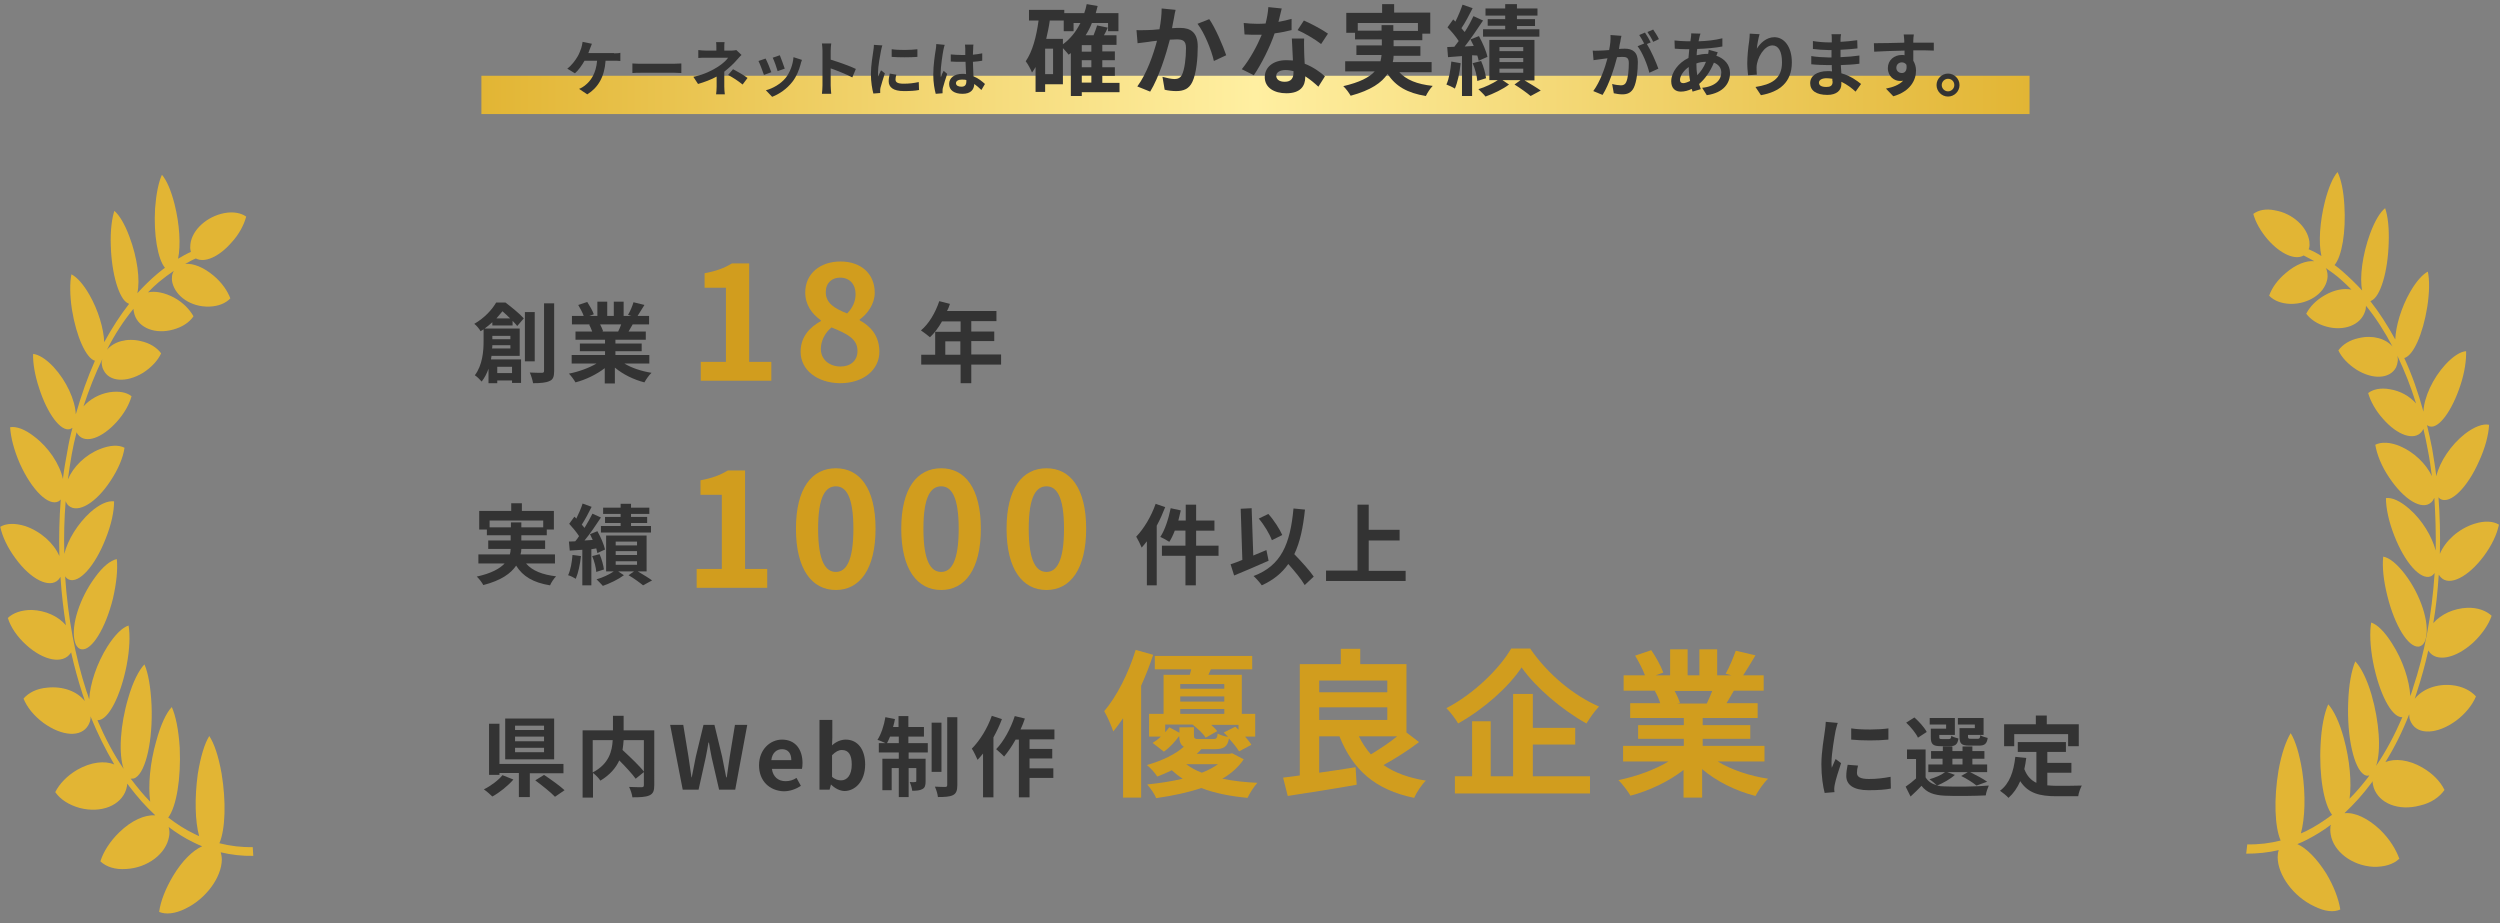 <?xml version="1.0" encoding="utf-8"?>
<!-- Generator: Adobe Illustrator 25.4.1, SVG Export Plug-In . SVG Version: 6.00 Build 0)  -->
<svg version="1.1" id="レイヤー_1" xmlns="http://www.w3.org/2000/svg" xmlns:xlink="http://www.w3.org/1999/xlink" x="0px"
	 y="0px" viewBox="0 0 914 337.5" style="enable-background:new 0 0 914 337.5;" xml:space="preserve">
<rect x="0" y="0" width="914" height="337.5" fill="#808080" stroke="none"/>
<style type="text/css">
	.st0{fill-rule:evenodd;clip-rule:evenodd;fill:url(#SVGID_1_);}
	.st1{fill:#333333;}
	.st2{fill:#D19D1E;}
	.st3{fill-rule:evenodd;clip-rule:evenodd;fill:#E2B534;}
</style>
<g>
	<linearGradient id="SVGID_1_" gradientUnits="userSpaceOnUse" x1="176" y1="34.653" x2="742" y2="34.653">
		<stop  offset="0" style="stop-color:#E2B534"/>
		<stop  offset="0.5" style="stop-color:#FFEFA1"/>
		<stop  offset="1" style="stop-color:#E2B534"/>
	</linearGradient>
	<rect x="176" y="27.7" class="st0" width="566" height="14"/>
	<g>
		<g>
			<path class="st1" d="M224.5,19.5c0.6,0,1.6,0,2.3-0.2v3c-0.8-0.1-1.8-0.1-2.3-0.1h-3.1c-0.4,5.9-2.7,9.8-6.7,12.3l-3-2
				c0.8-0.3,1.6-0.8,2.1-1.2c2.3-1.8,4.1-4.5,4.5-9.1h-4.6c-0.9,1.6-2.2,3.5-3.5,4.6l-2.8-1.7c1.6-1.2,3-3.1,3.8-4.5
				c0.6-1,1-2.2,1.3-3c0.2-0.7,0.4-1.5,0.5-2.3l3.4,0.7c-0.2,0.5-0.5,1.3-0.7,1.8s-0.4,1-0.6,1.6H224.5z"/>
			<path class="st1" d="M231.2,23.2c0.8,0.1,2.4,0.1,3.5,0.1h11.8c1,0,2-0.1,2.6-0.1v3.5c-0.5,0-1.7-0.1-2.6-0.1h-11.8
				c-1.3,0-2.7,0-3.5,0.1V23.2z"/>
			<path class="st1" d="M271.1,20.1c-0.6,0.5-1.2,1.3-1.7,1.8c-1.1,1.3-2.8,2.9-4.6,4.3c0,1.8,0,4.2,0,5.5c0,0.9,0.1,2.1,0.2,2.8
				h-3.2c0.1-0.6,0.2-1.9,0.2-2.8V28c-2,1.1-4.4,2-6.8,2.7l-1.7-2.6c4.2-0.9,7.1-2.5,9-3.7c1.7-1.1,3.1-2.4,3.7-3.3h-8
				c-0.8,0-2.2,0-2.9,0.1v-2.9c0.8,0.1,2,0.2,2.8,0.2h3.8v-1.1c0-0.7,0-1.5-0.1-2h3.1c-0.1,0.5-0.1,1.3-0.1,2v1.1h2.6
				c0.7,0,1.3-0.1,1.8-0.2L271.1,20.1z M268,25.3c2,1.1,3.2,1.7,5.3,3.2l-1.8,2.4c-1.9-1.5-3.3-2.4-5.3-3.5L268,25.3z"/>
			<path class="st1" d="M282,26.4l-2.7,1c-0.4-1.2-1.5-4.1-2-5.1l2.6-0.9C280.5,22.5,281.6,25.2,282,26.4z M293.2,21.9
				c-0.3,0.7-0.4,1.2-0.5,1.6c-0.6,2.2-1.5,4.5-3,6.4c-2,2.6-4.8,4.5-7.4,5.5L280,33c2.4-0.6,5.5-2.3,7.3-4.6
				c1.5-1.9,2.6-4.8,2.8-7.5L293.2,21.9z M286.9,25.1l-2.6,0.9c-0.3-1.1-1.2-3.7-1.8-4.9l2.6-0.9C285.5,21.2,286.6,24.1,286.9,25.1z
				"/>
			<path class="st1" d="M311.6,28.3c-2.3-1.2-5.6-2.5-7.9-3.3v6.2c0,0.6,0.1,2.2,0.2,3.1h-3.4c0.1-0.9,0.2-2.2,0.2-3.1V18.6
				c0-0.8-0.1-1.9-0.2-2.7h3.4c-0.1,0.8-0.2,1.7-0.2,2.7v3.2c2.9,0.9,7.2,2.4,9.2,3.4L311.6,28.3z"/>
			<path class="st1" d="M322.6,16.6c-0.2,0.4-0.4,1.5-0.5,1.9c-0.3,1.5-1.1,5.8-1.1,8c0,0.4,0,0.9,0.1,1.4c0.3-0.8,0.7-1.5,1-2.2
				l1.4,1.1c-0.6,1.8-1.3,4.2-1.6,5.3c-0.1,0.3-0.1,0.8-0.1,1c0,0.2,0,0.6,0,0.9l-2.5,0.2c-0.4-1.5-0.9-4.2-0.9-7.1
				c0-3.3,0.7-7,0.9-8.6c0.1-0.6,0.2-1.5,0.2-2.1L322.6,16.6z M327.7,27.3c-0.2,0.7-0.3,1.2-0.3,1.8c0,1,0.8,1.5,3,1.5
				c2,0,3.6-0.2,5.5-0.6l0.1,2.9c-1.4,0.3-3.2,0.4-5.6,0.4c-3.8,0-5.5-1.4-5.5-3.6c0-0.9,0.2-1.8,0.4-2.8L327.7,27.3z M335.4,18v2.8
				c-2.7,0.2-6.6,0.2-9.4,0l0-2.8C328.7,18.4,333,18.3,335.4,18z"/>
			<path class="st1" d="M345.4,16.4c-0.2,0.4-0.4,1.5-0.5,1.9c-0.3,1.5-1,6.2-1,8.4c0,0.4,0,1,0.1,1.4c0.3-0.8,0.6-1.5,1-2.2
				l1.3,1.1c-0.6,1.8-1.3,4-1.6,5.2c-0.1,0.3-0.1,0.8-0.1,1c0,0.2,0,0.6,0,0.9l-2.5,0.2c-0.4-1.5-0.9-4-0.9-7c0-3.3,0.6-7.4,0.9-9.1
				c0.1-0.6,0.2-1.5,0.2-2.1L345.4,16.4z M358.8,32.9c-0.9-0.9-1.8-1.6-2.6-2.2c-0.1,2.1-1.3,3.6-4.3,3.6c-3,0-4.9-1.3-4.9-3.6
				c0-2.2,1.9-3.7,4.8-3.7c0.5,0,1,0,1.4,0.1c-0.1-1.3-0.1-2.9-0.2-4.5c-0.5,0-1.1,0-1.6,0c-1.3,0-2.5,0-3.8-0.1v-2.6
				c1.3,0.1,2.5,0.2,3.8,0.2c0.5,0,1,0,1.5,0c0-1.1,0-2,0-2.4c0-0.3-0.1-1-0.1-1.4h3.1c-0.1,0.4-0.1,0.9-0.1,1.4
				c0,0.5-0.1,1.3-0.1,2.3c1.2-0.1,2.3-0.3,3.4-0.5v2.7c-1.1,0.2-2.2,0.3-3.4,0.4c0,2.1,0.2,3.9,0.2,5.3c1.8,0.7,3.2,1.9,4.2,2.8
				L358.8,32.9z M353.4,29.3c-0.6-0.2-1.2-0.2-1.8-0.2c-1.2,0-2.1,0.5-2.1,1.3c0,0.9,0.9,1.3,2,1.3c1.3,0,1.8-0.7,1.8-2V29.3z"/>
		</g>
	</g>
	<g>
		<g>
			<g>
				<path class="st1" d="M180,119v-1.2c-0.9,0.8-1.8,1.6-2.8,2.3H190v10h-10.3c-0.1,0.4-0.1,0.9-0.2,1.3h11v8.6h-3.3v-0.9h-5.4v1
					h-3.2v-5.3c-0.6,1.7-1.4,3.3-2.5,4.7c-0.5-0.6-1.8-1.9-2.5-2.3c2.8-3.7,3.2-8.8,3.2-12.4v-4.4c-0.4,0.2-0.7,0.5-1.1,0.7
					c-0.4-0.8-1.5-2.1-2.3-2.7c3.8-2.2,6.5-5.2,8-7.8h3.4c2.2,1.7,5.2,4.1,6.7,5.8l-2.4,2.8c-0.4-0.5-1-1.2-1.7-1.9v1.7H180z
					 M186.6,127.4v-1.2H180c0,0.4,0,0.8-0.1,1.2H186.6z M180,122.8v1.2h6.6v-1.2H180z M186.5,116.4c-0.9-0.9-1.9-1.8-2.8-2.6
					c-0.7,0.8-1.4,1.7-2.2,2.6H186.5z M181.8,134.1v2.3h5.4v-2.3H181.8z M195.5,132.1h-3.6v-18h3.6V132.1z M202.6,110.9v24.7
					c0,2.1-0.4,3.2-1.7,3.7c-1.2,0.6-3.2,0.8-6,0.8c-0.2-1.1-0.7-2.8-1.2-3.9c1.9,0.1,3.8,0.1,4.4,0.1c0.6,0,0.8-0.2,0.8-0.7v-24.7
					H202.6z"/>
				<path class="st1" d="M228.1,132.8c2.7,1.7,6.4,2.9,10.1,3.5c-0.9,0.8-2,2.4-2.6,3.5c-3.9-1-7.8-2.9-10.8-5.4v5.8h-3.7v-5.6
					c-3,2.3-6.9,4.2-10.7,5.2c-0.5-0.9-1.6-2.4-2.4-3.2c3.6-0.7,7.4-2.1,10.1-3.7H209v-3.1h12.2v-1.4H212v-2.8h9.2v-1.4h-10.8v-3
					h6.1c-0.3-0.8-0.7-1.8-1.1-2.5l0.4-0.1h-6.7v-3.1h4.3c-0.4-1.2-1.3-2.8-2-4l3.3-1.1c0.9,1.4,2,3.3,2.4,4.5l-1.6,0.6h2.9v-5.2
					h3.6v5.2h2.4v-5.2h3.6v5.2h2.8l-1.2-0.4c0.8-1.3,1.6-3.2,2-4.6l4,1c-0.9,1.5-1.8,2.9-2.5,4h4.2v3.1h-6c-0.5,0.9-1,1.8-1.5,2.6
					h6.3v3H225v1.4h9.6v2.8H225v1.4h12.4v3.1H228.1z M219.4,118.6c0.4,0.8,0.9,1.8,1.1,2.5l-0.5,0.1h6c0.4-0.8,0.8-1.7,1.1-2.6
					H219.4z"/>
			</g>
		</g>
		<g>
			<path class="st2" d="M256.2,132.3h9.2v-27.1h-7.8v-5.3c4.3-0.8,7.2-1.9,10-3.6h6.3v36h8.1v6.9h-25.8V132.3z"/>
			<path class="st2" d="M292.7,128.6c0-5.5,3.4-9,7.4-11.2v-0.3c-3.3-2.4-5.7-5.6-5.7-10.2c0-6.9,5.5-11.3,12.9-11.3
				c7.6,0,12.5,4.6,12.5,11.4c0,4.2-2.7,7.8-5.5,9.8v0.3c3.9,2.1,7.2,5.6,7.2,11.5c0,6.5-5.7,11.5-14.4,11.5
				C298.8,140,292.7,135.3,292.7,128.6z M313.5,128.3c0-4.5-3.9-6.3-9.5-8.6c-2.3,1.9-3.9,4.8-3.9,7.9c0,3.9,3.2,6.4,7.2,6.4
				C310.8,134,313.5,132,313.5,128.3z M312.8,107.5c0-3.5-2.1-6-5.7-6c-2.9,0-5.2,1.9-5.2,5.3c0,4.1,3.3,6,7.8,7.8
				C311.8,112.5,312.8,110.1,312.8,107.5z"/>
		</g>
		<g>
			<g>
				<path class="st1" d="M366,133.3h-10.9v6.8h-3.9v-6.8h-14.4v-3.6h5.1v-8.4h9.3v-3.8h-6.8c-1.3,2.3-2.8,4.3-4.4,5.8
					c-0.7-0.6-2.4-1.9-3.3-2.5c2.9-2.4,5.3-6.5,6.7-10.7l3.9,1c-0.3,0.9-0.6,1.8-1.1,2.6h18.1v3.7h-9.2v3.8h8.4v3.5h-8.4v4.9H366
					V133.3z M351.1,129.7v-4.9h-5.5v4.9H351.1z"/>
			</g>
		</g>
	</g>
	<g>
		<g>
			<g>
				<path class="st1" d="M192.4,206.1c2.3,2.6,5.9,4,10.9,4.6c-0.8,0.8-1.8,2.3-2.2,3.3c-6.1-1-9.9-3.2-12.4-7.2
					c-1.9,2.8-5.4,5.4-12,7.1c-0.4-0.8-1.5-2.3-2.4-3.1c5.4-1.2,8.4-2.9,10.2-4.8h-9.6v-3.3h11.5c0.2-0.7,0.3-1.3,0.3-2h-8.2v-3.1
					h8.2v-1.9H178v-2.1h-2.8v-6.8h11.7v-2.8h3.9v2.8h11.7v6.8h-2.6v2.1h-9.3v1.9h8.7v3.1h-8.7c0,0.7-0.1,1.3-0.3,2h12.6v3.3H192.4z
					 M186.8,192.8v-1.8h3.8v1.8h8v-2.5H179v2.5H186.8z"/>
				<path class="st1" d="M212.4,203.3c-0.3,3-1,6.2-1.9,8.3c-0.6-0.4-2-1.1-2.8-1.3c0.9-1.9,1.4-4.7,1.6-7.4L212.4,203.3z
					 M216.2,200.8V214h-3.3v-13l-4.6,0.3l-0.3-3.3l2.3-0.1c0.5-0.6,1-1.2,1.4-1.9c-0.9-1.4-2.4-3.2-3.6-4.5l1.9-2.6
					c0.2,0.2,0.5,0.4,0.7,0.7c0.9-1.8,1.8-3.9,2.3-5.5l3.3,1.2c-1.1,2.2-2.4,4.7-3.6,6.5c0.4,0.4,0.7,0.9,1,1.2
					c1.1-1.8,2.1-3.6,2.9-5.2l3.1,1.4c-1.8,2.7-3.9,5.9-6,8.4l3-0.2c-0.3-0.7-0.7-1.4-1-2.1l2.7-1.1c1.2,2.1,2.4,4.9,2.8,6.7
					l-2.8,1.3c-0.1-0.5-0.3-1.1-0.4-1.7L216.2,200.8z M219.2,202.6c0.8,1.8,1.4,4.1,1.6,5.6l-2.8,0.9c-0.1-1.6-0.7-3.9-1.5-5.8
					L219.2,202.6z M233,208.8c2,1.2,4.2,2.5,5.4,3.4l-3.3,1.8c-1.2-1-3.4-2.6-5.3-3.7l2-1.4H226l2.1,1.4c-2,1.5-5.1,3-7.7,3.9
					c-0.6-0.7-1.6-1.7-2.3-2.4c2.2-0.6,4.7-1.8,6.3-2.9h-2.8v-13.1h14.8v13.1H233z M226.9,187.9h-6.4v-2.3h6.4v-1.4h3.8v1.4h6.7v2.3
					h-6.7v1.1h5.9v2.2h-5.9v1.1h7.3v2.4h-18.3v-2.4h7.2v-1.1h-5.7V189h5.7V187.9z M225.1,199.4h7.8V198h-7.8V199.4z M225.1,202.9
					h7.8v-1.4h-7.8V202.9z M225.1,206.5h7.8v-1.3h-7.8V206.5z"/>
			</g>
		</g>
		<g>
			<g>
				<path class="st1" d="M426,185.4c-0.9,2.3-1.9,4.6-3.1,6.8v21.8h-3.6v-16.1c-0.6,0.8-1.3,1.6-1.9,2.3c-0.4-1-1.4-3-2-4
					c2.8-2.9,5.5-7.4,7.1-12L426,185.4z M445.4,203.2h-8.2V214h-3.8v-10.8h-8.6v-3.7h8.6V194h-3.9c-0.6,1.6-1.3,3-2,4.1
					c-0.7-0.5-2.4-1.4-3.3-1.8c1.7-2.5,3-6.6,3.8-10.5l3.7,0.8c-0.3,1.2-0.6,2.5-0.9,3.7h2.7v-5.8h3.8v5.8h6.7v3.7h-6.7v5.5h8.2
					V203.2z"/>
				<path class="st1" d="M463.8,205c-4.2,1.9-9,3.9-12.6,5.4l-1.3-4.1c1.2-0.4,2.7-0.9,4.3-1.6l-0.6-18.7l4-0.2l0.6,17.3
					c1.6-0.7,3.2-1.3,4.8-2L463.8,205z M477,213.9c-1.2-2.1-3.6-5-6-7.7c-2.3,3.3-5.5,5.9-9.7,7.8c-0.5-0.8-2.1-2.6-3-3.4
					c10.1-3.8,13.4-11.6,14.6-24.7l4.2,0.4c-0.7,6.6-1.8,11.9-3.9,16.3c2.7,2.8,5.6,6,7.1,8.2L477,213.9z M465,197.5
					c-0.8-2.2-2.8-5.6-4.8-7.9l3.5-1.7c2.1,2.3,4.1,5.5,5.1,7.7L465,197.5z"/>
				<path class="st1" d="M513.9,208.6v3.8h-29.1v-3.8h11.5v-24.1h4.1v9.2h11.3v3.9h-11.3v11.1H513.9z"/>
			</g>
		</g>
		<g>
			<path class="st2" d="M254.7,208h9.2v-27.1h-7.8v-5.3c4.3-0.8,7.2-1.9,10-3.6h6.3v36h8.1v6.9h-25.8V208z"/>
			<path class="st2" d="M291,193.3c0-14.8,5.8-22.1,14.6-22.1c8.7,0,14.5,7.3,14.5,22.1c0,14.8-5.8,22.4-14.5,22.4
				C296.8,215.7,291,208.1,291,193.3z M312,193.3c0-12-2.8-15.5-6.4-15.5c-3.7,0-6.5,3.5-6.5,15.5c0,12.1,2.8,15.8,6.5,15.8
				C309.2,209.1,312,205.4,312,193.3z"/>
			<path class="st2" d="M329.5,193.3c0-14.8,5.8-22.1,14.6-22.1c8.7,0,14.5,7.3,14.5,22.1c0,14.8-5.8,22.4-14.5,22.4
				C335.3,215.7,329.5,208.1,329.5,193.3z M350.5,193.3c0-12-2.8-15.5-6.4-15.5c-3.7,0-6.5,3.5-6.5,15.5c0,12.1,2.8,15.8,6.5,15.8
				C347.7,209.1,350.5,205.4,350.5,193.3z"/>
			<path class="st2" d="M368,193.3c0-14.8,5.8-22.1,14.6-22.1c8.7,0,14.5,7.3,14.5,22.1c0,14.8-5.8,22.4-14.5,22.4
				C373.8,215.7,368,208.1,368,193.3z M389,193.3c0-12-2.8-15.5-6.4-15.5c-3.7,0-6.5,3.5-6.5,15.5c0,12.1,2.8,15.8,6.5,15.8
				C386.2,209.1,389,205.4,389,193.3z"/>
		</g>
	</g>
	<g>
		<g>
			<g>
				<path class="st1" d="M187.7,285c-2,2.3-5.1,4.8-7.7,6.2c-0.8-0.8-2.2-2-3.1-2.6c2.6-1.3,5.4-3.4,6.8-5.2L187.7,285z
					 M193.7,282.6v8.8h-4v-8.8h-7.1v0.7h-3.8v-18.7h3.8v14.7H206v3.4H193.7z M202.6,277.6h-17.9v-14.9h17.9V277.6z M198.9,265.3
					h-10.6v1.6h10.6V265.3z M198.9,269.3h-10.6v1.7h10.6V269.3z M198.9,273.4h-10.6v1.6h10.6V273.4z M198.9,283.3
					c2.4,1.6,5.8,4,7.5,5.6l-3.5,2.4c-1.5-1.6-4.8-4.2-7.2-6L198.9,283.3z"/>
				<path class="st1" d="M239.2,287.1c0,2-0.4,3.1-1.8,3.7c-1.3,0.6-3.4,0.7-6.2,0.7c-0.1-1.1-0.7-2.8-1.2-3.8
					c1.9,0.1,4,0.1,4.6,0.1c0.6,0,0.8-0.2,0.8-0.8v-16.4H228c-0.1,1.2-0.2,2.4-0.4,3.6c2.7,2.5,6.2,5.8,7.9,8l-3.1,2.5
					c-1.3-1.8-3.7-4.4-6-6.7c-1.2,2.7-3.4,5.3-6.9,7.4c-0.5-0.8-1.7-2.1-2.7-2.8v9h-3.8v-24.6h11.1v-5.3h3.9v5.3h11.2V287.1z
					 M216.7,282.4c6-3.1,7.1-7.9,7.3-11.8h-7.3V282.4z"/>
				<path class="st1" d="M245,265h4.8l1.9,11.6c0.4,2.5,0.7,5,1.1,7.6h0.1c0.5-2.5,1-5.1,1.5-7.6l2.8-11.6h4l2.8,11.6
					c0.5,2.4,1,5,1.5,7.6h0.2c0.4-2.6,0.7-5.1,1.1-7.6l1.9-11.6h4.5l-4.4,23.7h-5.9l-2.7-11.7c-0.4-1.9-0.7-3.7-1-5.5H259
					c-0.3,1.8-0.6,3.6-1,5.5l-2.6,11.7h-5.8L245,265z"/>
				<path class="st1" d="M277.5,279.8c0-5.8,4.1-9.4,8.4-9.4c4.9,0,7.5,3.6,7.5,8.6c0,0.9-0.1,1.7-0.2,2.1h-11
					c0.4,2.9,2.3,4.5,5,4.5c1.5,0,2.8-0.4,4-1.2l1.6,2.9c-1.8,1.2-4,2-6.3,2C281.4,289.1,277.5,285.6,277.5,279.8z M289.3,277.9
					c0-2.4-1.1-4-3.4-4c-1.9,0-3.6,1.3-3.9,4H289.3z"/>
				<path class="st1" d="M303.8,286.8L303.8,286.8l-0.5,1.9h-3.7v-25.5h4.7v6.4l-0.1,2.9c1.4-1.3,3.2-2.1,5-2.1
					c4.4,0,7.1,3.6,7.1,9.1c0,6.2-3.7,9.7-7.6,9.7C307,289.1,305.3,288.3,303.8,286.8z M311.4,279.5c0-3.4-1.1-5.3-3.6-5.3
					c-1.2,0-2.3,0.6-3.6,1.9v7.9c1.1,1,2.3,1.3,3.3,1.3C309.7,285.3,311.4,283.4,311.4,279.5z"/>
				<path class="st1" d="M332.2,271.7h7v3.4h-7v2.3h6.2v8.2c0,1.5-0.2,2.4-1.2,2.9c-0.9,0.5-2.1,0.6-3.7,0.6c-0.1-1-0.5-2.3-0.9-3.2
					c0.9,0.1,1.7,0.1,2,0c0.3,0,0.4-0.1,0.4-0.4v-4.7h-2.8v10.6h-3.6v-10.6H326v8.1h-3.4v-11.5h6v-2.3h-7.3v-3.4h2.4
					c-0.8-0.4-2.1-1-2.9-1.2c1.3-2,2.4-5.2,2.9-8.3l3.5,0.7c-0.2,1-0.4,2-0.7,2.9h2v-4h3.6v4h5.7v3.5h-5.7V271.7z M328.6,271.7v-2.4
					h-3.2c-0.4,0.9-0.7,1.7-1.1,2.4H328.6z M344.2,282.2h-3.6v-18h3.6V282.2z M350,262.1V287c0,2-0.4,3.1-1.6,3.7
					c-1.2,0.6-3,0.7-5.5,0.7c-0.1-1.1-0.6-2.7-1.1-3.8c1.6,0.1,3.3,0.1,3.8,0.1c0.5,0,0.7-0.2,0.7-0.7v-24.8H350z"/>
				<path class="st1" d="M366.3,262.9c-0.8,2.2-1.9,4.5-3.1,6.7v21.9h-3.8v-16c-0.7,0.8-1.3,1.6-2,2.3c-0.4-0.9-1.4-3.1-2.1-4.1
					c2.9-2.9,5.7-7.4,7.3-12L366.3,262.9z M376.4,270.4v3.4h8.3v3.5h-8.3v3.6h8.7v3.5h-8.7v7.1h-3.9v-21.1h-1.2
					c-1.3,2.4-2.8,4.5-4.2,6.2c-0.6-0.7-2.1-2-2.9-2.7c2.8-2.9,5.3-7.5,6.8-12.1l3.7,0.9c-0.4,1.3-1,2.7-1.6,4h12.4v3.6H376.4z"/>
			</g>
		</g>
		<g>
			<path class="st2" d="M421.6,239.4c-1.2,3.7-2.7,7.5-4.4,11.3v40.9h-6.6v-29c-1.2,1.7-2.4,3.4-3.6,4.8c-0.5-1.6-2.2-5.6-3.3-7.4
				c4.6-5.4,8.9-13.9,11.5-22.4L421.6,239.4z M454.7,277.6c-1.8,2.7-4.4,5.1-7.8,7.1c3.9,0.8,8.2,1.3,12.8,1.5
				c-1.3,1.4-2.8,3.8-3.6,5.5c-6.3-0.6-12-1.7-16.9-3.6c-4.7,1.6-10.3,2.8-16.5,3.7c-0.6-1.5-2.1-3.7-3.3-5c4.9-0.5,9.2-1.2,13-2.1
				c-1.4-0.9-2.8-2-4-3.1c-1.6,0.8-3.4,1.6-5.3,2.3c-0.8-1.3-2.6-3.3-3.8-4.2c6-1.7,10.6-4.1,13.5-6.7c-1.2-0.7-1.6-1.9-1.7-3.9
				c-1.5,2-3.4,4.2-5.6,5.7l-4.1-3.2c1-0.6,2.1-1.4,3-2.3h-4.3V261h5.3v-14.3h9.6c0.2-0.6,0.3-1.3,0.5-2h-13.3v-4.9h35.6v4.9h-15.1
				l-0.9,2H454V261h4.9v8.3h-3.7c0.9,1,1.8,2.1,2.3,3l-4.5,2.4c-0.8-1.3-2.2-3.1-3.7-4.7c-0.5,3-1.9,3.9-5.2,3.9h-4.9
				c-0.5,0.6-1.1,1.2-1.7,1.7h11.8l1.2-0.2L454.7,277.6z M436.5,265.9v2.9c0,1.2,0.3,1.4,1.9,1.4h5.1c1.2,0,1.5-0.3,1.7-2
				c0.9,0.5,2.4,1,3.8,1.2c-0.5-0.5-1.1-1.1-1.6-1.6l4.2-2.1c0.4,0.3,0.8,0.7,1.2,1.1V265h-10c0.9,0.8,1.7,1.6,2.2,2.3l-4.2,2.4
				c-0.9-1.5-3-3.4-4.8-4.8h-10v2.8c0.5-0.6,1-1.2,1.5-1.8l3.7,2v-2H436.5z M431.5,250.1v1.7h16.1v-1.7H431.5z M447.6,254.6h-16.1
				v1.9h16.1V254.6z M431.5,261h16.1v-1.8h-16.1V261z M433.7,279.4c1.6,1.2,3.5,2.3,5.7,3.1c2.4-0.9,4.3-2,5.9-3.1H433.7z"/>
			<path class="st2" d="M518.8,271.3c-3.9,3-8.8,6.1-13,8.4c4.1,2.8,9.2,4.7,15.5,5.7c-1.5,1.4-3.4,4.3-4.3,6.3
				c-14.4-3-22.4-10.3-27.3-22.5h-7.4v13.3c4.3-0.6,8.9-1.3,13.3-2l0.4,6.4c-8.8,1.6-18.3,3-25.2,4.1l-1.7-6.7
				c1.9-0.2,3.9-0.5,6.1-0.8v-40.7h15v-5.6h7.1v5.6h16.9v25L518.8,271.3z M482.3,248.8v4.3h24.9v-4.3H482.3z M482.3,263.2h24.9v-4.6
				h-24.9V263.2z M496.8,269.2c1.2,2.4,2.6,4.6,4.4,6.6c3.1-1.9,6.7-4.2,9.6-6.6H496.8z"/>
			<path class="st2" d="M559.5,237.2c6.3,9.2,15.8,17.1,25.1,21.1c-1.7,1.8-3.3,4.1-4.6,6.2c-9-5-18.7-13.3-23.7-20.5
				c-4.7,7.1-13.6,15.1-23.2,20.5c-0.9-1.6-2.8-4.1-4.3-5.6c10-5.2,19.4-14.4,23.7-21.8H559.5z M560.5,283.8h20.8v6.3h-49.4v-6.3
				h6.3v-20.1h6.8v20.1h8.2v-30.1h7.2v12.4h15.5v6.1h-15.5V283.8z"/>
			<path class="st2" d="M628,278.4c4.9,3,11.7,5.3,18.4,6.3c-1.6,1.5-3.6,4.4-4.6,6.3c-7.1-1.8-14.2-5.3-19.5-9.8v10.4h-6.8v-10.1
				c-5.4,4.2-12.5,7.6-19.4,9.4c-1-1.7-3-4.3-4.4-5.7c6.5-1.3,13.3-3.8,18.3-6.8h-16.6v-5.7h22.2v-2.6h-16.7v-5h16.7v-2.6h-19.6
				v-5.4h11c-0.5-1.5-1.2-3.2-2-4.5l0.7-0.1h-12.1v-5.6h7.8c-0.8-2.2-2.3-5-3.6-7.2l5.9-2c1.7,2.5,3.6,5.9,4.4,8.2l-2.8,1h5.3v-9.5
				h6.4v9.5h4.3v-9.5h6.5v9.5h5.2l-2.1-0.6c1.4-2.4,2.8-5.9,3.7-8.4l7.2,1.7c-1.6,2.7-3.2,5.3-4.5,7.3h7.5v5.6h-10.9
				c-0.9,1.7-1.9,3.2-2.7,4.6h11.4v5.4h-20.1v2.6h17.4v5h-17.4v2.6h22.6v5.7H628z M612.2,252.5c0.8,1.5,1.6,3.2,2,4.5l-1,0.2H624
				c0.7-1.4,1.4-3.1,2-4.6H612.2z"/>
		</g>
		<g>
			<g>
				<path class="st1" d="M671.9,264.3c-0.3,0.6-0.6,2.2-0.8,2.8c-0.4,2.1-1.5,8.4-1.5,11.6c0,0.6,0,1.4,0.1,2c0.4-1.1,1-2.2,1.4-3.2
					l2,1.5c-0.9,2.7-2,6.1-2.3,7.8c-0.1,0.4-0.2,1.2-0.2,1.5c0,0.4,0,0.9,0.1,1.3l-3.6,0.3c-0.6-2.2-1.2-6.1-1.2-10.4
					c0-4.8,1-10.1,1.3-12.5c0.1-0.9,0.3-2.1,0.3-3.1L671.9,264.3z M679.3,279.9c-0.3,1-0.4,1.8-0.4,2.7c0,1.4,1.2,2.2,4.4,2.2
					c2.8,0,5.2-0.3,7.9-0.8l0.1,4.3c-2,0.4-4.6,0.6-8.2,0.6c-5.5,0-8.1-2-8.1-5.2c0-1.3,0.2-2.7,0.5-4.1L679.3,279.9z M690.4,266.3
					v4.1c-3.9,0.4-9.6,0.4-13.6,0l0-4.1C680.7,266.9,687,266.8,690.4,266.3z"/>
				<path class="st1" d="M714.7,283.3c-1.6,1.5-4.3,3-6.5,3.9c0.8,0.2,1.7,0.3,2.6,0.3c3.9,0.2,11.8,0.1,16.3-0.3
					c-0.4,0.9-1,2.5-1.1,3.6c-4.1,0.2-11.1,0.3-15.1,0.1c-3.8-0.2-6.5-1.1-8.4-3.6c-1.2,1.3-2.5,2.5-4,3.9l-1.8-3.6
					c1.2-0.8,2.6-1.9,3.8-3v-7.1h-3.3V274h6.8v10.2c0.9,1.5,2.3,2.4,4.1,2.9c-0.6-0.6-1.9-1.7-2.7-2.2c2.1-0.6,4.3-1.5,5.7-2.6H705
					v-2.8h5.2v-2.1H706v-2.8h4.3v-1.7h3.5v1.7h3.7v-1.7h3.6v1.7h4.4v2.8h-4.4v2.1h5.4v2.8h-6.2c2.2,1.1,4.7,2.4,6.2,3.5l-3.9,1.4
					c-1.2-1-3.5-2.5-5.6-3.5l2.4-1.4h-7.5L714.7,283.3z M701.2,269.7c-0.7-1.6-2.6-3.9-4.3-5.5l3-1.9c1.7,1.5,3.7,3.7,4.5,5.3
					L701.2,269.7z M711.5,264.9h-6v-2.4h9.2v6.2H709v0.7c0,0.7,0.1,0.8,1,0.8h2.5c0.6,0,0.8-0.2,0.9-1.2c0.5,0.4,1.8,0.8,2.6,1
					c-0.3,2.2-1.2,2.8-3.1,2.8h-3.4c-2.8,0-3.6-0.7-3.6-3.3v-3.1h5.6V264.9z M713.8,279.5h3.7v-2.1h-3.7V279.5z M722,264.9h-6.2
					v-2.4h9.4v6.2h-5.7v0.6c0,0.7,0.2,0.8,1,0.8h2.6c0.6,0,0.8-0.2,0.9-1.3c0.6,0.4,1.8,0.8,2.7,1c-0.3,2.2-1.2,2.8-3.2,2.8H720
					c-2.9,0-3.6-0.7-3.6-3.3v-3.1h5.6V264.9z"/>
				<path class="st1" d="M748.3,287.1c1.2,0.1,2.4,0.2,3.6,0.2c1.7,0,7,0,9.2-0.1c-0.5,0.9-1.2,2.8-1.3,3.9h-8
					c-5.9,0-10.3-1-13.2-5.5c-1.1,2.5-2.5,4.5-4.3,6.1c-0.6-0.7-2.2-2-3.1-2.6c3.5-2.6,5-7,5.6-12.4l4,0.4c-0.2,1.4-0.4,2.8-0.7,4.1
					c1,2.6,2.5,4.1,4.4,5v-11.3h-6.8v-3.6h17.6v3.6h-6.8v4h8.8v3.6h-8.8V287.1z M736.4,272.8h-3.7v-8h11.6v-3.2h4v3.2H760v8h-3.9
					v-4.4h-19.7V272.8z"/>
			</g>
		</g>
	</g>
	<g>
		<path class="st3" d="M821.6,308.7c4.2,0.1,8.2-0.4,12.2-1.4c-2.2-5.1-2.5-15.2-0.8-25.5c1.1-6.3,2.8-11,4.5-13.8v0.1
			c1.7,2.7,3.2,7.6,4.2,13.9c1.3,8.7,1,17.2-0.5,22.7c0.6-0.3,1.2-0.5,1.8-0.8c3.3-1.6,6.5-3.7,9.6-6c-3-3.9-4.8-14.3-4.2-25.6
			c0.3-6.5,1.4-11.7,2.8-14.8v-0.1v0.1c2,2.2,4.1,6.5,5.7,12.4c2.2,8,2.9,16.3,2.1,22.1c2.4-2.4,4.7-5.1,6.9-8
			c0.1-0.2,0.2-0.4,0.4-0.5c-0.1,0-0.1,0-0.2,0.1v-0.1c-0.6,0.2-1.2,0.1-1.8-0.3c-3.7-2.3-6.3-13.7-5.8-26.4
			c0.2-6.5,1.2-11.7,2.6-15c2,2.1,4.2,6.3,5.9,12.1c2.9,10,3.6,20.6,1.7,26.1c3.6-5.3,6.8-11.3,9.6-17.8c-0.1,0-0.2,0-0.2,0
			c-3.8,0-8.3-8.8-10.5-20.1c-1.1-5.8-1.3-10.9-0.7-14.5c2.2,0.7,4.9,3.3,7.6,7.6c4,6.2,6.4,13.6,6.7,19.3c0.4-1,0.7-2,1-3
			c4.2-12.6,6.9-26.7,7.9-42c-0.4,0.5-0.8,0.9-1.4,1.2c-3.7,1.5-9.5-4.9-13.4-15c-2-5.1-3-10-3-13.6h-0.1h0.1v-0.1v0.1
			c2.3-0.3,5.3,1.1,8.6,4c4.7,4.1,8.2,10,9.6,15.2c0.1-6.6-0.1-13.1-0.5-19.3c-0.3,0.6-0.7,1.3-1.2,1.7c-3.3,3-9.9-1-15.3-9.1
			c-2.8-4.1-4.5-8.4-5.1-12c2.2-1.1,5.4-1,9,0.5c5.2,2.2,9.6,6.5,11.7,11c-0.4-3-0.8-6.1-1.4-9.1c-0.5-2.8-1.1-5.6-1.7-8.2
			c-0.2,0.4-0.4,0.7-0.7,1.1c-2.7,3.3-8.8,1.3-14.1-4.8c-2.7-3-4.6-6.5-5.4-9.4c1.8-1.4,4.6-2,7.9-1.4c3.9,0.6,7.3,2.6,9.6,5.2
			c-1.9-6.2-4.2-11.9-6.8-17.4c0.1,0.7,0.2,1.3,0.1,2c-0.1,0.8-0.3,1.5-0.6,2.2c-2.2,4.2-8.4,4.6-14.4,0.9c-3.1-2-5.5-4.5-6.7-7.1
			c1.6-2.2,4.2-3.8,7.5-4.5c5.1-1.2,9.8,0.2,12.3,3.1c-2.9-5.5-6.1-10.5-9.7-14.9c0,0.7-0.1,1.4-0.4,2.2c-1.6,4.8-7.6,7.2-14.1,5.4
			c-3.3-0.9-5.9-2.7-7.4-4.8h0.1c1.3-2.5,3.6-4.9,6.8-6.7c3.5-2,7-2.6,9.7-2c-1.3-1.3-2.6-2.6-4-3.8c-1.7-1.5-3.6-2.9-5.4-4.1
			c0.3,0.5,0.5,1.2,0.6,1.9c0.1,0.7,0.1,1.5-0.1,2.4c-1.1,5.1-6.9,8.9-13.4,8.8c-3.4-0.1-6.1-1.2-7.8-3c1-2.9,3.1-5.8,6.1-8.3
			c3.6-3.1,7.4-4.6,10.4-4.3c-1.3-0.8-2.6-1.4-3.9-2.1c-3,1.8-8.3-0.4-13-5.7c-2.7-3.1-4.6-6.5-5.4-9.5c1.9-1.4,4.6-2,7.9-1.3
			c6.5,1.1,11.9,6.1,12.6,11.4c0.1,0.9,0.1,1.7-0.1,2.4c-0.1,0.2-0.1,0.3-0.2,0.4c1.6,0.7,3.2,1.5,4.7,2.5c-1.1-4.8-0.6-12.5,1.3-20
			c1.3-5,2.9-8.8,4.6-10.7c1.3,2.6,2.2,6.9,2.5,12.2c0.6,9.7-0.9,18.6-3.6,21.8c1,0.7,2,1.5,2.9,2.3c2.5,2.2,4.9,4.5,7.2,7
			c-1-4.8,0.1-13.1,2.9-20.8c1.7-4.6,3.7-7.9,5.5-9.3c1,2.9,1.5,7.3,1.3,12.7c-0.3,10.5-3,19.6-6.3,21.1c-0.1,0.1-0.2,0.1-0.4,0.2
			c3.3,4.2,6.3,8.9,9.1,14c0.2-5,2.2-11.7,5.4-17.3c2.3-4,4.6-6.5,6.5-7.5h0.1h-0.1c0.7,3.1,0.6,7.7-0.2,12.9
			c-1.6,10-5.1,17.8-8.4,18.7c2.8,6.1,5.1,12.6,7,19.6c0.2-5.2,3.4-12.2,8.1-17.3c2.8-3,5.5-4.7,7.5-4.8c0.1,3.2-0.5,7.7-2.1,12.5
			c-3.1,9.4-7.9,15.9-11.2,15c-0.4-0.1-0.8-0.3-1-0.5c0.7,2.8,1.3,5.7,1.9,8.7c0.5,3.2,1.1,6.5,1.5,10c1.3-5.4,5.4-11.5,10.5-15.5
			c3.4-2.6,6.6-3.8,8.8-3.3c-0.2,3.7-1.4,8.4-3.7,13.4c-4.3,9.7-10.4,15.6-14,13.8c-0.3-0.2-0.6-0.4-0.8-0.7
			c0.5,6.7,0.7,13.6,0.5,20.7c2-4.8,6.9-9.2,12.6-11c3.7-1.2,6.9-1,9,0.3c-0.7,3.5-2.6,7.6-5.6,11.6c-5.7,7.6-12.5,11-15.6,7.7
			c-0.3-0.3-0.5-0.6-0.8-1c-0.4,6.1-1,12-2,17.7c2.8-3.2,7.4-5.4,12.5-5.6c3.8-0.1,6.9,1.1,8.8,2.9v0.1c-1.1,3.2-3.5,6.7-6.8,9.8
			c-6.4,5.8-13.5,7.2-16.2,3c-0.1-0.1-0.1-0.2-0.1-0.3c-1.2,5.4-2.6,10.4-4.2,15.3c-0.3,0.8-0.5,1.7-0.8,2.5c2.8-3.6,8.1-5.6,13.7-5
			c3.8,0.4,6.8,2,8.7,4.1c-1.3,3.1-3.8,6.3-7.3,8.9c-6.7,4.9-13.8,5.3-16.3,0.8c-0.4-0.7-0.7-1.5-0.8-2.4h0.1
			c-0.1-0.3-0.1-0.5-0.1-0.8c-2.5,6.4-5.4,12.2-8.7,17.5c3.5-1.4,8.5-0.9,13.5,2c3.8,2.2,6.6,5.1,8.1,8.2c-1.9,2.7-5,4.8-9,5.7
			c-7.8,2.1-15-0.8-16.9-6.6c-0.2-0.8-0.4-1.5-0.4-2.3c-0.2,0.4-0.4,0.6-0.7,1c-2.9,3.9-6.1,7.4-9.4,10.5c0,0-0.1,0.1-0.1,0.2
			c3.6-0.4,8.5,1.8,13,6.1c3.4,3.3,5.8,7.2,7,10.6v0.1l-0.1-0.1c-2.1,2-5.4,3-9.4,2.9c-7.8-0.4-14.6-5.6-15.6-11.8
			c-0.2-1.1-0.2-2.1-0.1-3c0.1-0.2,0.1-0.4,0.2-0.6c-2.9,2.2-5.9,4-9,5.6c-1.1,0.5-2.2,1.1-3.3,1.5c3.4,1.5,7.2,5.4,10.6,10.8
			c2.8,4.7,4.5,9.3,5.1,13.1c-2.3,1.1-5.7,0.8-9.6-1.2c-7.5-3.5-13.2-11.3-13.3-17.8c0-1,0.1-1.9,0.4-2.7c-3.9,0.9-7.8,1.3-11.9,1.3
			L821.6,308.7L821.6,308.7z"/>
		<path class="st3" d="M871.3,203.5c2.3,0.4,5.1,2.7,8,6.5c5.7,7.5,9,17.6,7.6,23.3c-0.2,1-0.6,1.7-1,2.2c-0.5,0.5-1,0.8-1.6,0.9
			c-3.8,0.4-8.8-7.6-11.5-18.6C871.4,212.2,870.9,207.2,871.3,203.5L871.3,203.5z"/>
	</g>
	<g>
		<path class="st3" d="M92.4,309.7l0.2,3.2c-4.1,0.1-8.1-0.4-11.9-1.3c0.2,0.8,0.4,1.7,0.4,2.7c-0.1,6.5-5.8,14.3-13.3,17.9
			c-3.8,1.9-7.2,2.2-9.6,1.2v-0.1c0.5-3.8,2.3-8.4,5.1-13.1c3.3-5.5,7.2-9.3,10.6-10.8c-1.1-0.4-2.2-1-3.3-1.5
			c-3.1-1.5-6.1-3.4-9-5.6c0.1,0.2,0.2,0.4,0.2,0.6c0.2,1,0.2,2,0,3c-1.1,6.3-7.9,11.4-15.7,11.8c-4,0.3-7.3-0.8-9.4-2.8h-0.1h0.1
			c-0.1,0-0.1,0-0.1,0h0.1c1.1-3.5,3.5-7.3,6.9-10.6c4.5-4.4,9.4-6.5,13.1-6.2c-0.1-0.1-0.1-0.1-0.1-0.2c-3.3-3-6.4-6.6-9.4-10.5
			c-0.2-0.3-0.4-0.6-0.7-0.9c0,0.7-0.2,1.5-0.4,2.2c-1.9,5.8-9.1,8.7-16.9,6.7c-4-1.1-7.1-3.1-9-5.8c1.5-3,4.3-6,8.1-8.2
			c4.9-2.8,10-3.4,13.5-1.9c-3.2-5.4-6.1-11.2-8.7-17.6c0,0.3,0,0.5,0,0.8c-0.1,0.9-0.4,1.7-0.8,2.4c-2.6,4.6-9.6,4.1-16.4-0.8
			c-3.5-2.6-6-5.7-7.3-8.9c1.9-2.2,4.9-3.7,8.7-4c5.6-0.6,10.9,1.3,13.7,4.9c-0.2-0.8-0.5-1.7-0.8-2.5c-1.6-4.9-3-10-4.2-15.3
			c-0.1,0.1-0.1,0.2-0.2,0.3c-2.8,4.1-9.8,2.8-16.2-3c-3.3-3-5.7-6.5-6.7-9.8H2.7h0.1c1.9-1.9,5-3,8.8-3c5.1,0.2,9.7,2.3,12.5,5.6
			c-0.9-5.6-1.6-11.6-2-17.7c-0.2,0.4-0.5,0.7-0.8,1.1c-3.2,3.2-10-0.1-15.6-7.8c-2.9-3.9-4.9-8.1-5.6-11.6c2.2-1.3,5.3-1.4,9-0.3
			c5.7,1.9,10.6,6.3,12.6,11c-0.2-7.1,0-14,0.5-20.7c-0.2,0.3-0.5,0.5-0.8,0.7c-3.6,1.9-9.7-4-14.1-13.7c-2.2-5-3.4-9.8-3.6-13.4
			c2.2-0.4,5.4,0.7,8.8,3.4c5.2,3.9,9.3,10,10.5,15.5c0.4-3.5,1-6.7,1.6-10c0.5-3,1.1-5.8,1.9-8.7c-0.4,0.3-0.7,0.4-1,0.5
			c-3.3,0.9-8.2-5.6-11.2-15c-1.6-4.8-2.3-9.2-2.2-12.5c2,0.2,4.7,1.8,7.5,4.8c4.7,5.1,7.9,12.1,8.1,17.3c2-7,4.3-13.5,7-19.6
			c-3.2-0.9-6.8-8.8-8.4-18.7c-0.8-5.2-0.8-9.8-0.2-12.9c2,1,4.3,3.5,6.6,7.5c3.2,5.6,5.2,12.3,5.4,17.3c2.8-5.1,5.8-9.8,9.1-14
			c-0.1-0.1-0.2-0.1-0.4-0.2c-3.2-1.4-6-10.6-6.3-21.1c-0.2-5.5,0.4-9.9,1.3-12.7c1.8,1.5,3.8,4.8,5.5,9.4c2.9,7.6,4,15.9,2.9,20.7
			c2.3-2.5,4.6-4.8,7.2-7c1-0.8,1.9-1.6,2.9-2.3c-2.6-3.1-4.2-12.1-3.6-21.8c0.4-5.3,1.3-9.6,2.5-12.2c1.7,2,3.3,5.6,4.6,10.7
			c1.9,7.5,2.3,15.2,1.3,20c1.5-0.9,3.1-1.8,4.7-2.5c-0.1-0.2-0.1-0.3-0.1-0.4c-0.2-0.7-0.2-1.5-0.1-2.4c0.6-5.3,6.1-10.2,12.5-11.4
			c3.3-0.6,6.1,0,7.9,1.3c-0.8,3-2.6,6.5-5.4,9.5c-4.6,5.3-9.9,7.5-13,5.8c-1.3,0.5-2.6,1.3-3.9,2c2.9-0.3,6.7,1.2,10.4,4.3
			c3,2.5,5.1,5.6,6.1,8.3h0.1h-0.1c-1.7,1.8-4.4,2.9-7.7,3c-6.6,0.2-12.3-3.7-13.5-8.8c-0.2-0.9-0.2-1.7-0.1-2.4
			c0.1-0.7,0.3-1.3,0.7-1.9c-1.9,1.3-3.7,2.6-5.5,4.1c-1.4,1.2-2.7,2.4-4,3.8c2.7-0.6,6.2,0.1,9.7,2c3.2,1.8,5.5,4.2,6.9,6.7
			c0,0.1,0,0.1,0,0.1c-1.5,2.2-4.1,3.9-7.4,4.8c-6.4,1.8-12.5-0.5-14.1-5.4c-0.2-0.8-0.4-1.5-0.4-2.2c-3.6,4.4-6.9,9.4-9.7,15
			c2.5-3,7.3-4.4,12.3-3.2c3.3,0.7,6,2.4,7.5,4.5c-1.2,2.6-3.5,5.1-6.6,7.1c-6.1,3.7-12.3,3.3-14.4-0.9c-0.4-0.7-0.6-1.4-0.7-2.2
			c-0.1-0.6,0-1.3,0.2-1.9c-2.6,5.4-4.9,11.2-6.9,17.3c2.3-2.6,5.8-4.6,9.6-5.2c3.3-0.5,6.1,0,7.9,1.4h0.1c-0.8,3-2.7,6.4-5.4,9.4
			c-5.4,6-11.4,8.1-14.1,4.8c-0.2-0.3-0.5-0.6-0.6-1c-0.7,2.7-1.3,5.4-1.8,8.2c-0.5,3-1,6-1.4,9.1c2-4.7,6.4-9,11.7-11.1
			c3.7-1.5,6.9-1.6,9-0.5v0.1c-0.5,3.5-2.3,7.8-5.1,12c-5.3,8.1-11.9,12-15.3,9.1c-0.5-0.4-0.9-1.1-1.1-1.7
			c-0.5,6.2-0.7,12.6-0.5,19.3c1.3-5.2,4.9-11,9.5-15.2c3.3-2.9,6.3-4.3,8.7-4c0,3.7-1,8.5-3.1,13.7c-3.9,10-9.7,16.4-13.4,14.9
			c-0.6-0.3-1-0.6-1.4-1.2c1,15.2,3.7,29.4,7.8,42c0.4,1,0.7,2,1,3c0.3-5.7,2.8-13.2,6.7-19.4c2.7-4.2,5.4-6.9,7.7-7.6
			c0.6,3.6,0.4,8.7-0.7,14.5c-2.2,11.3-6.7,20.1-10.5,20.1c-0.1,0-0.2,0-0.2,0c2.8,6.5,6,12.6,9.6,17.8c-1.9-5.5-1.3-16,1.7-26
			c1.7-5.9,3.9-10.1,5.9-12.2c1.4,3.2,2.3,8.4,2.6,15c0.5,12.6-2,24-5.8,26.4c-0.6,0.4-1.2,0.4-1.8,0.4c-0.1,0-0.1-0.1-0.1-0.1
			c0.1,0.2,0.3,0.4,0.4,0.5c2.2,2.9,4.4,5.6,6.8,8c-0.8-5.8-0.1-14.1,2.2-22.1c1.6-5.9,3.6-10.3,5.7-12.5c1.4,3.1,2.5,8.3,2.9,14.9
			c0.5,11.2-1.2,21.5-4.2,25.5c3,2.3,6.2,4.4,9.6,6c0.5,0.3,1.1,0.5,1.7,0.8c-1.5-5.4-1.7-14-0.5-22.7c1-6.3,2.5-11.2,4.2-13.9
			c1.8,2.7,3.4,7.4,4.5,13.7c1.7,10.2,1.4,20.4-0.8,25.5C84.2,309.3,88.3,309.8,92.4,309.7L92.4,309.7z"/>
		<path class="st3" d="M42.7,204.4c0.4,3.7-0.1,8.7-1.4,14.4c-2.7,10.9-7.7,19-11.4,18.6c-0.7-0.1-1.2-0.4-1.6-0.9
			c-0.5-0.5-0.8-1.3-1-2.2c-1.4-5.7,1.9-15.8,7.5-23.3C37.6,207.1,40.4,204.9,42.7,204.4L42.7,204.4z"/>
	</g>
	<g>
		<g>
			<path class="st1" d="M409.2,33.7h-13.7v1.4h-4V19.4c-0.3,0.2-0.5,0.4-0.8,0.6c-0.4-0.5-1.3-1.6-2.1-2.4v13.2h-6.5v2.8h-3.5v-9.1
				c-0.4,0.7-0.8,1.4-1.3,2c-0.4-1-1.5-3.1-2.3-4.1c2.5-3.6,3.9-9,4.7-14.9h-3.5V3.6h12.9v1.2h7.3c0.4-1.1,0.7-2.2,0.9-3.3l4,0.7
				c-0.2,0.9-0.5,1.8-0.7,2.6h8.3v6.6h-3.8v-3h-5.9c-0.6,1.6-1.4,3.1-2.3,4.5h2.9c0.5-1.2,1-2.6,1.3-3.6l3.9,0.8
				c-0.4,1-0.9,1.9-1.4,2.8h4.6v3.5H403v2.4h4.6V22H403v2.6h4.6v3.1H403v2.6h6.3V33.7z M385,17.8h-2.9v9.3h2.9V17.8z M388.6,16.2
				c2.7-2,4.8-4.6,6.4-7.8h-2.5v3h-3.6V7.5h-5.1c-0.3,2.3-0.8,4.5-1.3,6.7h6.1V16.2z M399,16.5h-3.5v2.4h3.5V16.5z M399,22h-3.5v2.6
				h3.5V22z M395.5,30.2h3.5v-2.6h-3.5V30.2z"/>
			<path class="st1" d="M429.8,3.6c-0.2,0.9-0.5,2.1-0.6,3c-0.2,1.1-0.5,2.4-0.7,3.7c1.2-0.1,2.3-0.1,3-0.1c3.8,0,6.4,1.7,6.4,6.8
				c0,4.2-0.5,9.9-2,13c-1.2,2.5-3.2,3.3-5.9,3.3c-1.4,0-3.1-0.2-4.2-0.5l-0.8-4.7c1.4,0.4,3.4,0.8,4.4,0.8c1.2,0,2.1-0.4,2.7-1.5
				c1-2,1.5-6.2,1.5-9.8c0-2.8-1.2-3.2-3.5-3.2c-0.6,0-1.4,0.1-2.4,0.1c-1.4,5.4-4,13.8-7.2,19l-4.7-1.9c3.5-4.7,5.9-11.8,7.2-16.7
				c-1.3,0.1-2.4,0.3-3.1,0.4c-1,0.1-2.8,0.4-4,0.5l-0.4-4.8c1.3,0.1,2.5,0,3.8,0c1.1,0,2.8-0.1,4.6-0.3c0.5-2.7,0.8-5.3,0.8-7.6
				L429.8,3.6z M442.1,7c2.2,3.1,5.1,9.9,6.2,13.2l-4.5,2.1c-0.9-4-3.5-10.4-6-13.6L442.1,7z"/>
			<path class="st1" d="M472.2,11c-1.6,0.4-3.8,0.9-6.2,1.2c-1.7,5-4.8,11.2-7.6,15.3l-4.4-2.2c2.9-3.5,5.7-8.7,7.3-12.6
				c-0.6,0-1.2,0-1.8,0c-1.5,0-2.9,0-4.5-0.1l-0.3-4.2c1.5,0.2,3.5,0.3,4.8,0.3c1,0,2.1,0,3.2-0.1c0.5-2,0.9-4.1,1-6l4.9,0.5
				c-0.3,1.2-0.7,3-1.2,4.9c1.7-0.3,3.4-0.7,4.8-1.1L472.2,11z M476.8,14.2c-0.1,1.5,0,3,0,4.6c0,1,0.1,2.7,0.2,4.5
				c3.1,1.2,5.6,3,7.4,4.6l-2.4,3.8c-1.3-1.2-2.9-2.6-4.8-3.8v0.3c0,3.3-1.8,5.9-6.9,5.9c-4.4,0-7.9-2-7.9-5.9
				c0-3.5,2.9-6.2,7.9-6.2c0.8,0,1.7,0.1,2.4,0.1c-0.1-2.7-0.3-5.8-0.4-8H476.8z M472.9,26c-0.9-0.2-1.9-0.4-2.9-0.4
				c-2.1,0-3.4,0.9-3.4,2.1c0,1.3,1.1,2.2,3.1,2.2c2.4,0,3.2-1.4,3.2-3.3V26z M483,16.1c-2.1-1.7-6.1-4-8.6-5.1l2.3-3.5
				c2.6,1.1,7,3.5,8.8,4.8L483,16.1z"/>
			<path class="st1" d="M511.5,26.3c2.6,2.9,6.6,4.5,12.3,5.1c-0.9,0.9-2,2.6-2.5,3.7c-6.8-1.1-11.1-3.6-14-8.1
				c-2.1,3.2-6.1,6-13.5,8c-0.5-0.9-1.7-2.6-2.7-3.5c6-1.4,9.5-3.2,11.5-5.4h-10.8v-3.7h12.9c0.2-0.8,0.3-1.5,0.4-2.3h-9.2v-3.5h9.3
				v-2.2h-9.8v-2.4h-3.2V4.7h13.1V1.5h4.4v3.1h13.2v7.7h-2.9v2.4h-10.5v2.2h9.8v3.5h-9.8c0,0.8-0.1,1.5-0.3,2.3h14.2v3.7H511.5z
				 M505.1,11.2V9.2h4.3v2.1h9V8.4h-22v2.8H505.1z"/>
			<path class="st1" d="M534,23.1c-0.3,3.4-1.1,7-2.1,9.3c-0.7-0.5-2.3-1.2-3.1-1.5c1-2.1,1.5-5.3,1.8-8.4L534,23.1z M538.2,20.2
				v14.9h-3.7V20.5l-5.1,0.4l-0.3-3.7l2.6-0.1c0.5-0.6,1.1-1.4,1.6-2.1c-1-1.6-2.7-3.6-4.1-5l2.1-2.9c0.3,0.3,0.5,0.5,0.8,0.8
				c1-2,2-4.4,2.6-6.2l3.7,1.3c-1.3,2.5-2.7,5.3-4.1,7.3c0.4,0.5,0.8,1,1.2,1.4c1.3-2,2.4-4.1,3.2-5.8l3.5,1.6c-2,3-4.4,6.6-6.7,9.5
				l3.3-0.2c-0.4-0.8-0.8-1.6-1.2-2.4l3.1-1.2c1.3,2.4,2.7,5.5,3.1,7.6l-3.2,1.4c-0.1-0.6-0.3-1.2-0.5-1.9L538.2,20.2z M541.5,22.3
				c0.9,2,1.6,4.6,1.8,6.3l-3.2,1c-0.1-1.8-0.8-4.4-1.7-6.5L541.5,22.3z M557.2,29.3c2.2,1.3,4.7,2.8,6.1,3.8l-3.7,2
				c-1.3-1.1-3.8-2.9-5.9-4.2l2.2-1.6h-6.6l2.4,1.6c-2.2,1.7-5.8,3.4-8.6,4.4c-0.6-0.8-1.8-1.9-2.6-2.7c2.4-0.7,5.3-2.1,7.1-3.3
				h-3.1V14.6H561v14.8H557.2z M550.3,5.7h-7.2V3.1h7.2V1.5h4.3v1.6h7.5v2.6h-7.5V7h6.6v2.5h-6.6v1.2h8.2v2.7h-20.6v-2.7h8.1V9.4
				h-6.4V7h6.4V5.7z M548.2,18.7h8.7v-1.5h-8.7V18.7z M548.2,22.7h8.7v-1.5h-8.7V22.7z M548.2,26.6h8.7v-1.5h-8.7V26.6z"/>
		</g>
	</g>
	<g>
		<g>
			<path class="st1" d="M592.8,13.1c-0.2,0.7-0.3,1.5-0.4,2.1c-0.2,0.8-0.4,1.7-0.5,2.7c0.9-0.1,1.6-0.1,2.2-0.1
				c2.7,0,4.7,1.2,4.7,4.9c0,3-0.4,7.2-1.5,9.4c-0.9,1.8-2.3,2.4-4.2,2.4c-1,0-2.2-0.2-3.1-0.4l-0.6-3.4c1,0.3,2.5,0.5,3.2,0.5
				c0.9,0,1.5-0.3,1.9-1.1c0.7-1.4,1-4.5,1-7c0-2.1-0.9-2.3-2.5-2.3c-0.4,0-1,0.1-1.8,0.1c-1,3.9-2.9,10-5.3,13.8l-3.4-1.4
				c2.5-3.4,4.3-8.5,5.2-12c-0.9,0.1-1.7,0.2-2.2,0.3c-0.7,0.1-2.1,0.3-2.9,0.4l-0.3-3.5c0.9,0.1,1.8,0,2.7,0c0.8,0,2-0.1,3.3-0.2
				c0.4-2,0.6-3.8,0.5-5.5L592.8,13.1z M602.1,16.1c1.5,2.4,3.4,6.7,4.2,9l-3.3,1.5c-0.7-2.9-2.5-7.4-4.3-9.7l2.4-1
				c-0.5-1-1.2-2.2-1.8-3.1l2.1-0.9c0.7,1,1.6,2.6,2.1,3.6L602.1,16.1z M604.4,15.3c-0.5-1.1-1.4-2.6-2.1-3.6l2.1-0.9
				c0.7,1,1.7,2.6,2.1,3.5L604.4,15.3z"/>
			<path class="st1" d="M628,19.1c-0.1,0.3-0.3,0.8-0.5,1.3c3,1,5,3.3,5,6.3c0,3.6-2.2,7.2-8.5,8.1l-1.7-2.7c5-0.5,7-3,7-5.6
				c0-1.6-0.9-2.9-2.7-3.6c-1.4,3.5-3.5,6.2-5.4,7.8c0.2,0.7,0.4,1.3,0.6,1.9l-3,0.9c-0.1-0.3-0.2-0.7-0.3-1c-1.2,0.6-2.6,1-4,1
				c-1.9,0-3.5-1.1-3.5-3.8c0-3.3,2.7-6.8,6.3-8.5c0.1-1.1,0.2-2.2,0.3-3.2h-0.8c-1.4,0-3.4-0.1-4.5-0.2l-0.1-3
				c0.9,0.1,3.2,0.3,4.8,0.3h1l0.2-1.4c0.1-0.5,0.1-1.1,0.1-1.5l3.4,0.1c-0.2,0.5-0.3,1-0.4,1.4c-0.1,0.4-0.2,0.9-0.3,1.4
				c3.1-0.1,5.9-0.4,8.7-1.1l0,3c-2.5,0.5-6,0.8-9.2,0.9c-0.1,0.8-0.2,1.5-0.2,2.3c1.2-0.3,2.6-0.5,3.8-0.5h0.4
				c0.1-0.5,0.2-1.2,0.2-1.5L628,19.1z M617.9,29.6c-0.3-1.6-0.5-3.4-0.5-5.1c-1.9,1.3-3.2,3.3-3.2,4.7c0,0.8,0.4,1.2,1.2,1.2
				C616,30.4,616.9,30.1,617.9,29.6z M620.2,23.2c0,1.6,0.1,3,0.3,4.3c1.2-1.2,2.4-2.8,3.2-4.9C622.4,22.6,621.2,22.8,620.2,23.2
				L620.2,23.2z"/>
			<path class="st1" d="M643.3,12.5c-0.4,1.3-0.9,3.9-1,5.3c1.2-2,3.5-4.2,6.4-4.2c3.6,0,6.4,3.5,6.4,9.2c0,7.3-4.5,10.8-11.3,12
				l-2-3c5.7-0.9,9.7-2.8,9.7-9c0-4-1.3-6.2-3.5-6.2c-3,0-5.7,4.6-5.8,8c0,0.7,0,1.5,0.1,2.7l-3.2,0.2c-0.1-1-0.3-2.6-0.3-4.3
				c0-2.4,0.3-5.6,0.7-8.2c0.1-0.9,0.2-2,0.2-2.7L643.3,12.5z"/>
			<path class="st1" d="M678.4,33.5c-1.4-1.3-3.1-2.6-5.2-3.6c0,0.3,0,0.7,0,0.9c0,2.2-1.7,3.9-5.1,3.9c-4.1,0-6.3-1.6-6.3-4.3
				c0-2.6,2.4-4.4,6.4-4.4c0.5,0,1.1,0,1.6,0.1c-0.1-0.8-0.1-1.6-0.1-2.3h-1.3c-1.5,0-4.5-0.1-6.2-0.3l0-3c1.5,0.3,4.8,0.5,6.2,0.5
				h1.2v-2.7h-1.2c-1.6,0-4.1-0.2-5.6-0.4l0-2.9c1.6,0.3,4,0.5,5.6,0.5h1.3v-1.2c0-0.5,0-1.3-0.1-1.8h3.5c-0.1,0.5-0.2,1.2-0.2,1.8
				l0,1c2-0.1,3.9-0.3,6.1-0.6l0.1,3c-1.7,0.2-3.8,0.4-6.2,0.5l0,2.7c2.6-0.1,4.8-0.3,6.9-0.6v3c-2.3,0.3-4.3,0.4-6.8,0.5
				c0.1,1,0.1,2,0.2,3c3.3,0.9,5.7,2.7,7.2,3.9L678.4,33.5z M669.9,28.8c-0.7-0.1-1.4-0.2-2.1-0.2c-1.8,0-2.8,0.7-2.8,1.6
				c0,1,0.9,1.6,2.7,1.6c1.4,0,2.3-0.4,2.3-1.9C669.9,29.7,669.9,29.3,669.9,28.8z"/>
			<path class="st1" d="M707,18.5c-1.6-0.1-4-0.1-7.5-0.1c0,1.3,0,2.7,0,3.8c0.6,1,1,2.2,1,3.6c0,3.4-2,7.6-8.3,9.4l-2.7-2.8
				c2.6-0.5,4.9-1.4,6.3-2.9c-0.4,0.1-0.8,0.1-1.2,0.1c-2,0-4.4-1.6-4.4-4.7c0-2.9,2.3-4.8,5.1-4.8c0.4,0,0.7,0,1,0.1l0-1.7
				c-3.9,0.1-7.9,0.2-11.1,0.4l-0.1-3.1c2.9,0,7.6-0.1,11.1-0.2c0-0.3,0-0.6,0-0.8c-0.1-0.8-0.1-1.8-0.2-2.2h3.7
				c-0.1,0.4-0.2,1.8-0.2,2.2c0,0.2,0,0.5,0,0.8c2.6,0,6.1,0,7.5,0L707,18.5z M695.3,26.7c1.1,0,2-0.8,1.7-3c-0.4-0.6-1-0.9-1.7-0.9
				c-1,0-2,0.7-2,2C693.3,26,694.3,26.7,695.3,26.7z"/>
			<path class="st1" d="M716.4,31.1c0,2.3-1.9,4.2-4.2,4.2c-2.3,0-4.2-1.9-4.2-4.2s1.9-4.2,4.2-4.2
				C714.5,26.9,716.4,28.8,716.4,31.1z M714.5,31.1c0-1.3-1-2.3-2.3-2.3c-1.2,0-2.3,1-2.3,2.3s1.1,2.3,2.3,2.3
				C713.4,33.4,714.5,32.4,714.5,31.1z"/>
		</g>
	</g>
</g>
</svg>
